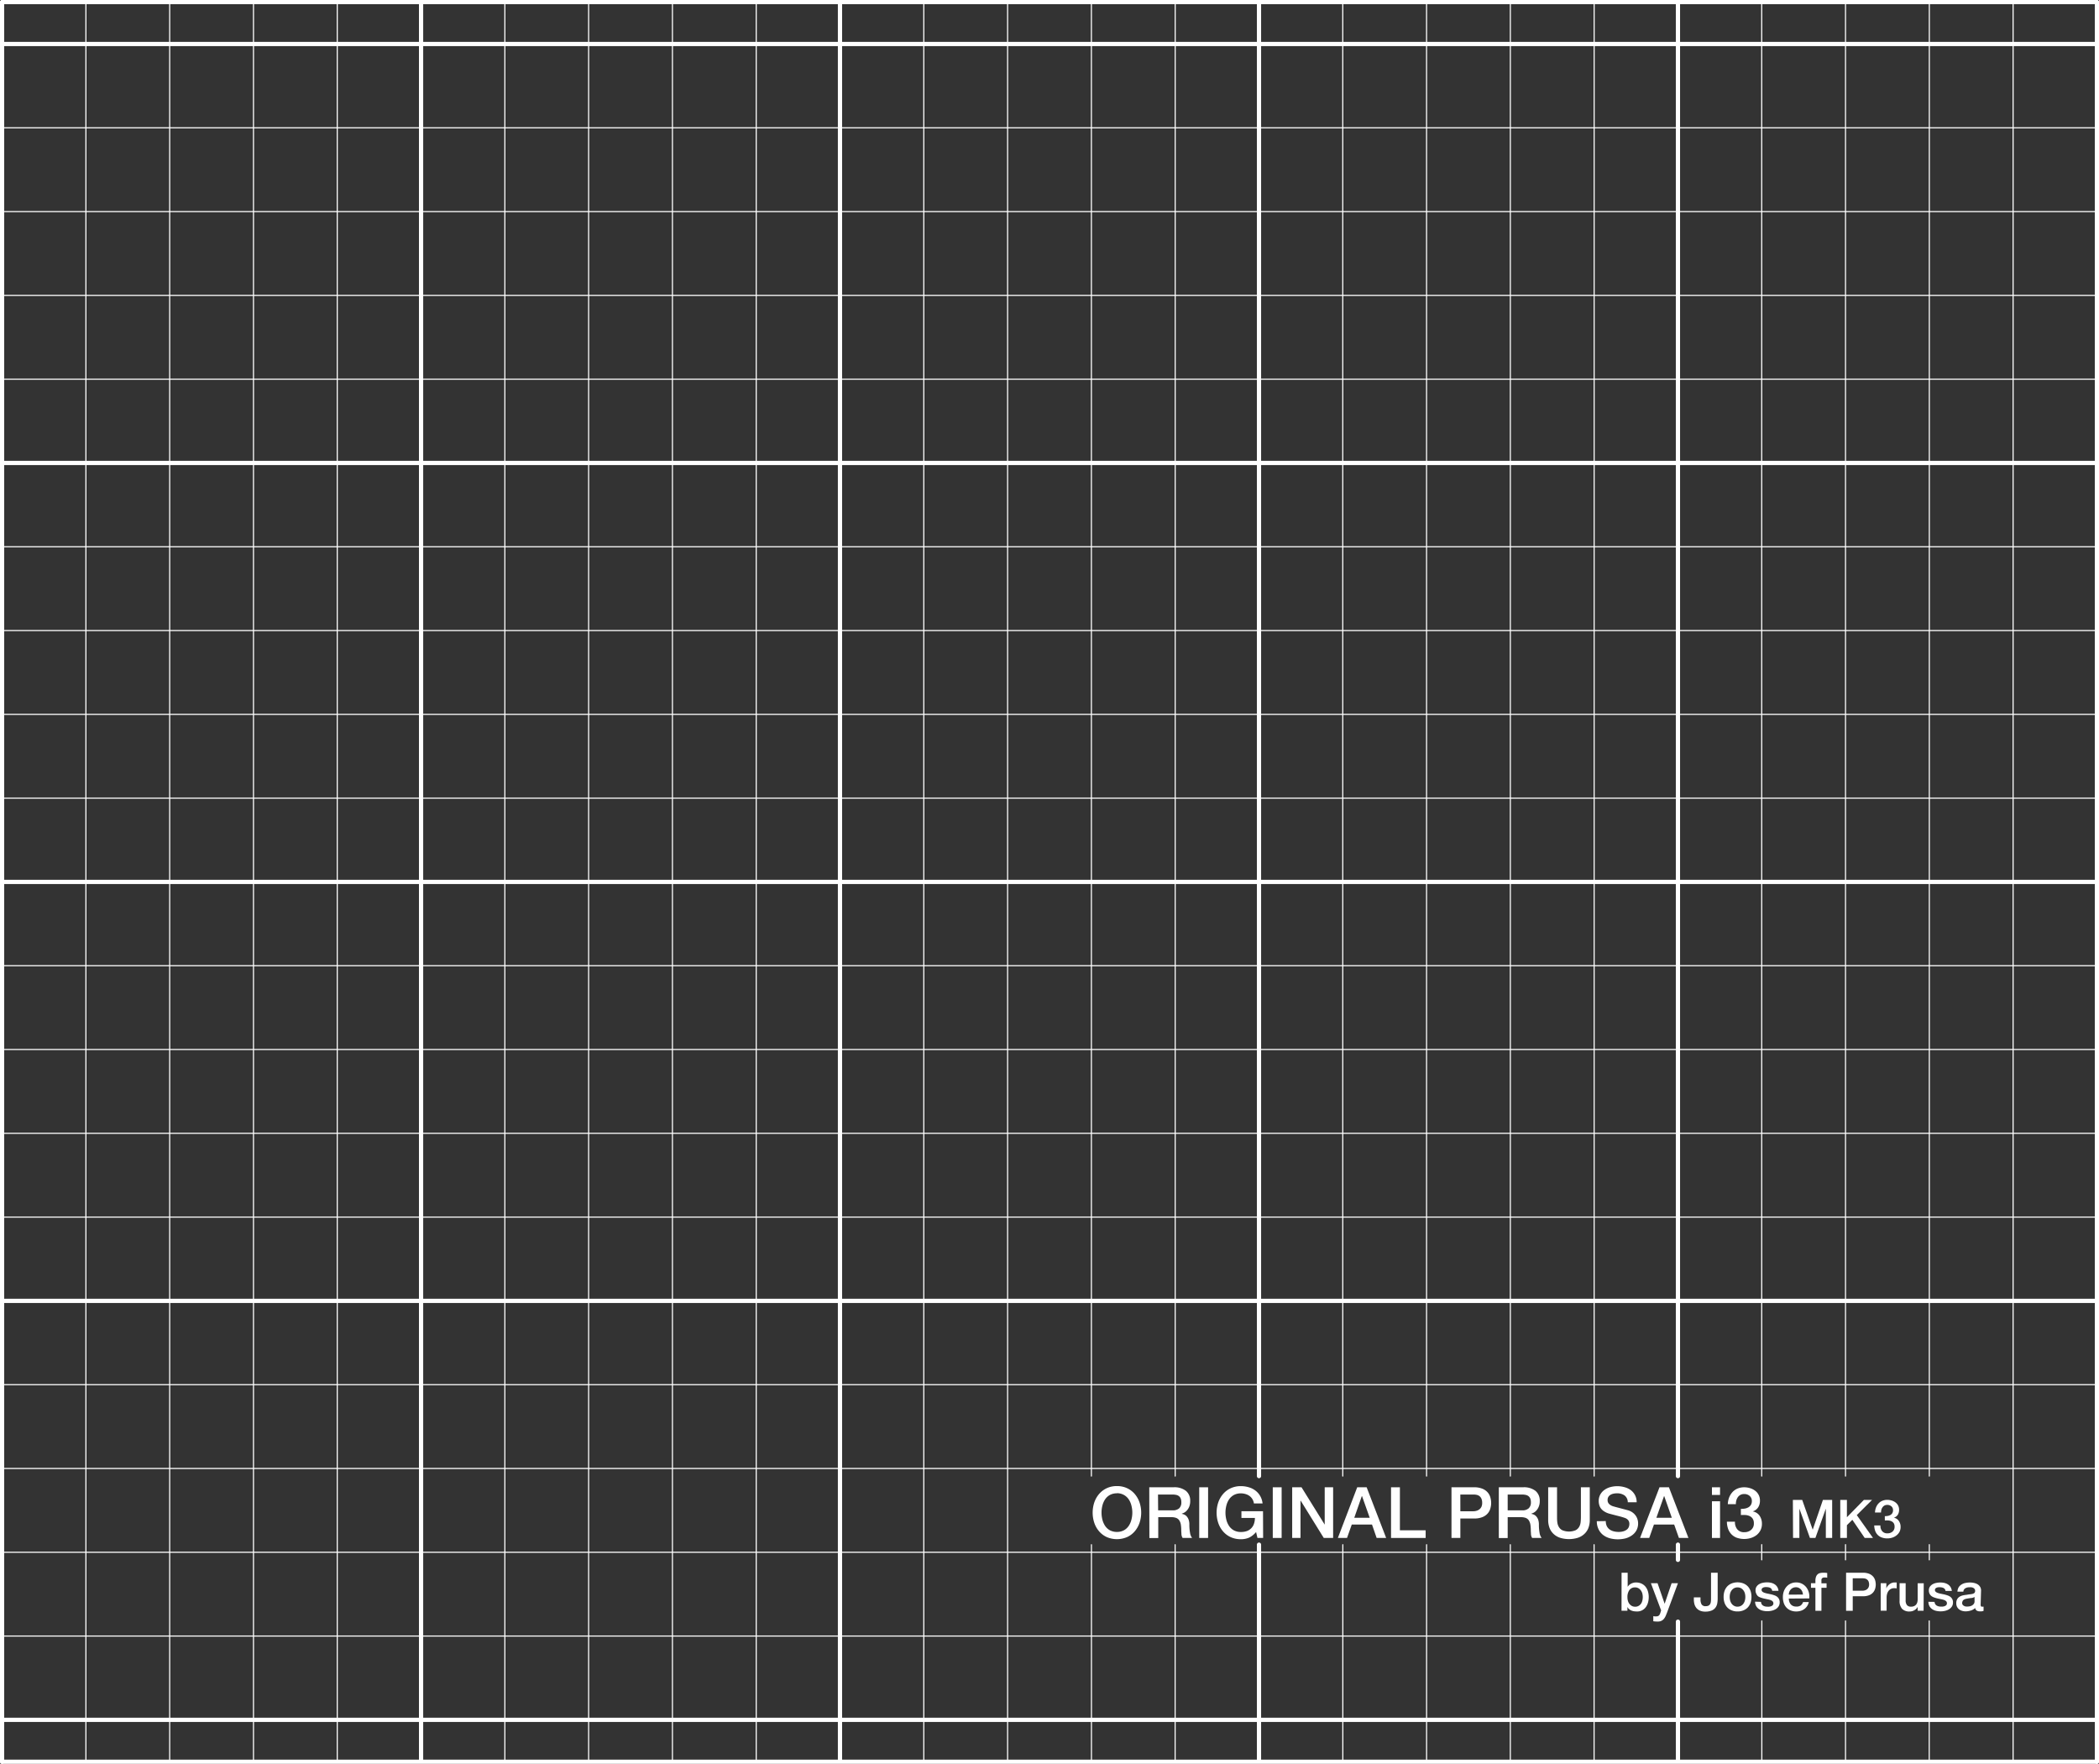 <?xml version="1.0" encoding="UTF-8" standalone="no"?>
<svg
   xmlns:dc="http://purl.org/dc/elements/1.1/"
   xmlns:cc="http://creativecommons.org/ns#"
   xmlns:rdf="http://www.w3.org/1999/02/22-rdf-syntax-ns#"
   xmlns:svg="http://www.w3.org/2000/svg"
   xmlns="http://www.w3.org/2000/svg"
   width="710.08"
   height="596.69"
   viewBox="0 0 710.08 596.69"
   version="1.1"
   id="svg3128">
  <rect x="0" y="0" width="710.08" height="596.69" fill="#333333" stroke="none"/>
  <defs
     id="defs3132" />
  <title
     id="title2792">MK3_bottom</title>
  <line
     x1="0.71"
     y1="0.71"
     x2="0.71"
     y2="595.98"
     fill="none"
     stroke="#fff"
     stroke-linecap="round"
     stroke-linejoin="round"
     stroke-width="1.42"
     id="line2794"
     style="stroke-width:1.42;stroke-miterlimit:4;stroke-dasharray:none" />
  <line
     x1="142.448"
     y1="0.718"
     x2="142.448"
     y2="595.613"
     fill="none"
     stroke="#ffffff"
     stroke-linecap="round"
     stroke-linejoin="round"
     stroke-width="1.437"
     id="line2796"
     style="stroke-width:1.433;stroke-miterlimit:4;stroke-dasharray:none" />
  <line
     x1="284.162"
     y1="0.718"
     x2="284.162"
     y2="595.613"
     fill="none"
     stroke="#ffffff"
     stroke-linecap="round"
     stroke-linejoin="round"
     stroke-width="1.437"
     id="line2798"
     style="stroke-width:1.433;stroke-miterlimit:4;stroke-dasharray:none" />
  <line
     x1="709.37"
     y1="595.98"
     x2="709.37"
     y2="0.71"
     fill="none"
     stroke="#ffffff"
     stroke-linecap="round"
     stroke-linejoin="round"
     stroke-width="1.437"
     id="line2800"
     style="stroke-width:1.42;stroke-miterlimit:4;stroke-dasharray:none" />
  <line
     x1="1.171"
     y1="581.81"
     x2="709.37"
     y2="581.81"
     fill="none"
     stroke="#ffffff"
     stroke-linecap="round"
     stroke-linejoin="round"
     stroke-width="1.433"
     id="line2802" />
  <line
     x1="0.71"
     y1="595.98"
     x2="709.37"
     y2="595.98"
     fill="none"
     stroke="#fff"
     stroke-linecap="round"
     stroke-linejoin="round"
     stroke-width="1.42"
     id="line2804" />
  <line
     x1="1.171"
     y1="440.08"
     x2="709.37"
     y2="440.08"
     fill="none"
     stroke="#ffffff"
     stroke-linecap="round"
     stroke-linejoin="round"
     stroke-width="1.433"
     id="line2806" />
  <line
     x1="1.171"
     y1="298.35"
     x2="709.37"
     y2="298.35"
     fill="none"
     stroke="#ffffff"
     stroke-linecap="round"
     stroke-linejoin="round"
     stroke-width="1.433"
     id="line2808" />
  <line
     x1="1.171"
     y1="156.61"
     x2="709.37"
     y2="156.61"
     fill="none"
     stroke="#ffffff"
     stroke-linecap="round"
     stroke-linejoin="round"
     stroke-width="1.433"
     id="line2810" />
  <line
     x1="1.171"
     y1="14.88"
     x2="709.37"
     y2="14.88"
     fill="none"
     stroke="#ffffff"
     stroke-linecap="round"
     stroke-linejoin="round"
     stroke-width="1.433"
     id="line2812" />
  <line
     x1="709.37"
     y1="0.71"
     x2="0.71"
     y2="0.71"
     fill="none"
     stroke="#fff"
     stroke-linecap="round"
     stroke-linejoin="round"
     stroke-width="1.42"
     id="line2814" />
  <line
     x1="425.91"
     y1="0.71"
     x2="425.91"
     y2="499.35"
     fill="none"
     stroke="#fff"
     stroke-linecap="round"
     stroke-linejoin="round"
     stroke-width="1.42"
     id="line2816"
     style="stroke-width:1.433;stroke-miterlimit:4;stroke-dasharray:none" />
  <line
     x1="425.91"
     y1="522.549"
     x2="425.91"
     y2="595.729"
     fill="none"
     stroke="#ffffff"
     stroke-linecap="round"
     stroke-linejoin="round"
     stroke-width="1.111"
     id="line2818"
     style="stroke-width:1.433;stroke-miterlimit:4;stroke-dasharray:none" />
  <line
     x1="567.64"
     y1="0.71"
     x2="567.64"
     y2="499.35"
     fill="none"
     stroke="#fff"
     stroke-linecap="round"
     stroke-linejoin="round"
     stroke-width="1.42"
     id="line2820"
     style="stroke-width:1.433;stroke-miterlimit:4;stroke-dasharray:none" />
  <line
     x1="567.64"
     y1="522.54"
     x2="567.64"
     y2="527.69"
     fill="none"
     stroke="#fff"
     stroke-linecap="round"
     stroke-linejoin="round"
     stroke-width="1.42"
     id="line2822"
     style="stroke-width:1.433;stroke-miterlimit:4;stroke-dasharray:none" />
  <line
     x1="567.64"
     y1="548.592"
     x2="567.64"
     y2="595.391"
     fill="none"
     stroke="#ffffff"
     stroke-linecap="round"
     stroke-linejoin="round"
     stroke-width="1.678"
     id="line2824"
     style="stroke-width:1.433;stroke-miterlimit:4;stroke-dasharray:none" />
  <line
     x1="85.751"
     y1="0.712"
     x2="85.751"
     y2="595.883"
     fill="none"
     stroke="#ffffff"
     stroke-linecap="round"
     stroke-linejoin="round"
     stroke-width="0.374"
     id="line2826" />
  <line
     x1="114.091"
     y1="0.712"
     x2="114.091"
     y2="595.883"
     fill="none"
     stroke="#ffffff"
     stroke-linecap="round"
     stroke-linejoin="round"
     stroke-width="0.374"
     id="line2828" />
  <line
     x1="170.79"
     y1="0.712"
     x2="170.79"
     y2="595.883"
     fill="none"
     stroke="#ffffff"
     stroke-linecap="round"
     stroke-linejoin="round"
     stroke-width="0.374"
     id="line2830" />
  <line
     x1="199.13"
     y1="0.712"
     x2="199.13"
     y2="595.883"
     fill="none"
     stroke="#ffffff"
     stroke-linecap="round"
     stroke-linejoin="round"
     stroke-width="0.374"
     id="line2832" />
  <line
     x1="227.479"
     y1="0.712"
     x2="227.479"
     y2="595.883"
     fill="none"
     stroke="#ffffff"
     stroke-linecap="round"
     stroke-linejoin="round"
     stroke-width="0.374"
     id="line2834" />
  <line
     x1="255.829"
     y1="0.712"
     x2="255.829"
     y2="595.883"
     fill="none"
     stroke="#ffffff"
     stroke-linecap="round"
     stroke-linejoin="round"
     stroke-width="0.374"
     id="line2836" />
  <line
     x1="312.518"
     y1="0.712"
     x2="312.518"
     y2="595.883"
     fill="none"
     stroke="#ffffff"
     stroke-linecap="round"
     stroke-linejoin="round"
     stroke-width="0.374"
     id="line2838" />
  <line
     x1="340.868"
     y1="0.712"
     x2="340.868"
     y2="595.883"
     fill="none"
     stroke="#ffffff"
     stroke-linecap="round"
     stroke-linejoin="round"
     stroke-width="0.374"
     id="line2840" />
  <line
     x1="681.02"
     y1="0.714"
     x2="681.02"
     y2="595.935"
     fill="none"
     stroke="#ffffff"
     stroke-linecap="round"
     stroke-linejoin="round"
     stroke-width="0.374"
     id="line2842" />
  <line
     x1="29.062"
     y1="0.712"
     x2="29.062"
     y2="595.883"
     fill="none"
     stroke="#ffffff"
     stroke-linecap="round"
     stroke-linejoin="round"
     stroke-width="0.374"
     id="line2844"
     style="stroke-width:0.374;stroke-miterlimit:4;stroke-dasharray:none" />
  <line
     x1="57.402"
     y1="0.712"
     x2="57.402"
     y2="595.883"
     fill="none"
     stroke="#ffffff"
     stroke-linecap="round"
     stroke-linejoin="round"
     stroke-width="0.374"
     id="line2846" />
  <line
     x1="1.457"
     y1="468.43"
     x2="709.37"
     y2="468.43"
     fill="none"
     stroke="#ffffff"
     stroke-linecap="round"
     stroke-linejoin="round"
     stroke-width="0.373"
     id="line2848"
     style="stroke-width:0.374;stroke-miterlimit:4;stroke-dasharray:none" />
  <line
     x1="1.457"
     y1="496.77"
     x2="709.37"
     y2="496.77"
     fill="none"
     stroke="#ffffff"
     stroke-linecap="round"
     stroke-linejoin="round"
     stroke-width="0.373"
     id="line2850"
     style="stroke-width:0.374;stroke-miterlimit:4;stroke-dasharray:none" />
  <line
     x1="1.457"
     y1="525.12"
     x2="709.37"
     y2="525.12"
     fill="none"
     stroke="#ffffff"
     stroke-linecap="round"
     stroke-linejoin="round"
     stroke-width="0.373"
     id="line2852"
     style="stroke-width:0.374;stroke-miterlimit:4;stroke-dasharray:none" />
  <line
     x1="1.457"
     y1="553.46"
     x2="709.37"
     y2="553.46"
     fill="none"
     stroke="#ffffff"
     stroke-linecap="round"
     stroke-linejoin="round"
     stroke-width="0.373"
     id="line2854"
     style="stroke-width:0.374;stroke-miterlimit:4;stroke-dasharray:none" />
  <line
     x1="1.457"
     y1="411.73"
     x2="709.37"
     y2="411.73"
     fill="none"
     stroke="#ffffff"
     stroke-linecap="round"
     stroke-linejoin="round"
     stroke-width="0.373"
     id="line2856"
     style="stroke-width:0.374;stroke-miterlimit:4;stroke-dasharray:none" />
  <line
     x1="1.457"
     y1="383.39"
     x2="709.37"
     y2="383.39"
     fill="none"
     stroke="#ffffff"
     stroke-linecap="round"
     stroke-linejoin="round"
     stroke-width="0.373"
     id="line2858"
     style="stroke-width:0.374;stroke-miterlimit:4;stroke-dasharray:none" />
  <line
     x1="1.457"
     y1="355.04"
     x2="709.37"
     y2="355.04"
     fill="none"
     stroke="#ffffff"
     stroke-linecap="round"
     stroke-linejoin="round"
     stroke-width="0.373"
     id="line2860"
     style="stroke-width:0.374;stroke-miterlimit:4;stroke-dasharray:none" />
  <line
     x1="1.457"
     y1="326.69"
     x2="709.37"
     y2="326.69"
     fill="none"
     stroke="#ffffff"
     stroke-linecap="round"
     stroke-linejoin="round"
     stroke-width="0.373"
     id="line2862"
     style="stroke-width:0.374;stroke-miterlimit:4;stroke-dasharray:none" />
  <line
     x1="1.457"
     y1="270"
     x2="709.37"
     y2="270"
     fill="none"
     stroke="#ffffff"
     stroke-linecap="round"
     stroke-linejoin="round"
     stroke-width="0.373"
     id="line2864"
     style="stroke-width:0.374;stroke-miterlimit:4;stroke-dasharray:none" />
  <line
     x1="1.457"
     y1="241.65"
     x2="709.37"
     y2="241.65"
     fill="none"
     stroke="#ffffff"
     stroke-linecap="round"
     stroke-linejoin="round"
     stroke-width="0.373"
     id="line2866"
     style="stroke-width:0.374;stroke-miterlimit:4;stroke-dasharray:none" />
  <line
     x1="1.457"
     y1="213.31"
     x2="709.37"
     y2="213.31"
     fill="none"
     stroke="#ffffff"
     stroke-linecap="round"
     stroke-linejoin="round"
     stroke-width="0.373"
     id="line2868"
     style="stroke-width:0.374;stroke-miterlimit:4;stroke-dasharray:none" />
  <line
     x1="1.457"
     y1="184.96"
     x2="709.37"
     y2="184.96"
     fill="none"
     stroke="#ffffff"
     stroke-linecap="round"
     stroke-linejoin="round"
     stroke-width="0.373"
     id="line2870"
     style="stroke-width:0.374;stroke-miterlimit:4;stroke-dasharray:none" />
  <line
     x1="1.457"
     y1="128.27"
     x2="709.37"
     y2="128.27"
     fill="none"
     stroke="#ffffff"
     stroke-linecap="round"
     stroke-linejoin="round"
     stroke-width="0.373"
     id="line2872"
     style="stroke-width:0.374;stroke-miterlimit:4;stroke-dasharray:none" />
  <line
     x1="1.457"
     y1="99.92"
     x2="709.37"
     y2="99.92"
     fill="none"
     stroke="#ffffff"
     stroke-linecap="round"
     stroke-linejoin="round"
     stroke-width="0.373"
     id="line2874"
     style="stroke-width:0.374;stroke-miterlimit:4;stroke-dasharray:none" />
  <line
     x1="1.457"
     y1="71.57"
     x2="709.37"
     y2="71.57"
     fill="none"
     stroke="#ffffff"
     stroke-linecap="round"
     stroke-linejoin="round"
     stroke-width="0.373"
     id="line2876"
     style="stroke-width:0.374;stroke-miterlimit:4;stroke-dasharray:none" />
  <line
     x1="1.457"
     y1="43.23"
     x2="709.37"
     y2="43.23"
     fill="none"
     stroke="#ffffff"
     stroke-linecap="round"
     stroke-linejoin="round"
     stroke-width="0.373"
     id="line2878"
     style="stroke-width:0.374;stroke-miterlimit:4;stroke-dasharray:none" />
  <line
     x1="369.21"
     y1="0.71"
     x2="369.21"
     y2="499.35"
     fill="none"
     stroke="#fff"
     stroke-linecap="round"
     stroke-linejoin="round"
     stroke-width="0.37"
     id="line2880"
     style="stroke-width:0.374;stroke-miterlimit:4;stroke-dasharray:none" />
  <line
     x1="369.23"
     y1="522.56"
     x2="369.23"
     y2="595.652"
     fill="none"
     stroke="#ffffff"
     stroke-linecap="round"
     stroke-linejoin="round"
     stroke-width="0.411"
     id="line2882"
     style="stroke-width:0.374;stroke-miterlimit:4;stroke-dasharray:none" />
  <line
     x1="397.56"
     y1="0.71"
     x2="397.56"
     y2="499.35"
     fill="none"
     stroke="#fff"
     stroke-linecap="round"
     stroke-linejoin="round"
     stroke-width="0.37"
     id="line2884"
     style="stroke-width:0.374;stroke-miterlimit:4;stroke-dasharray:none" />
  <line
     x1="397.54"
     y1="522.56"
     x2="397.54"
     y2="595.652"
     fill="none"
     stroke="#ffffff"
     stroke-linecap="round"
     stroke-linejoin="round"
     stroke-width="0.411"
     id="line2886"
     style="stroke-width:0.374;stroke-miterlimit:4;stroke-dasharray:none" />
  <line
     x1="454.25"
     y1="0.71"
     x2="454.25"
     y2="499.35"
     fill="none"
     stroke="#fff"
     stroke-linecap="round"
     stroke-linejoin="round"
     stroke-width="0.37"
     id="line2888"
     style="stroke-width:0.374;stroke-miterlimit:4;stroke-dasharray:none" />
  <line
     x1="454.27"
     y1="522.56"
     x2="454.27"
     y2="595.614"
     fill="none"
     stroke="#ffffff"
     stroke-linecap="round"
     stroke-linejoin="round"
     stroke-width="0.411"
     id="line2890"
     style="stroke-width:0.374;stroke-miterlimit:4;stroke-dasharray:none" />
  <line
     x1="482.6"
     y1="0.71"
     x2="482.6"
     y2="499.35"
     fill="none"
     stroke="#fff"
     stroke-linecap="round"
     stroke-linejoin="round"
     stroke-width="0.37"
     id="line2892"
     style="stroke-width:0.374;stroke-miterlimit:4;stroke-dasharray:none" />
  <line
     x1="482.607"
     y1="522.56"
     x2="482.607"
     y2="595.614"
     fill="none"
     stroke="#ffffff"
     stroke-linecap="round"
     stroke-linejoin="round"
     stroke-width="0.411"
     id="line2894"
     style="stroke-width:0.374;stroke-miterlimit:4;stroke-dasharray:none" />
  <line
     x1="510.94"
     y1="0.71"
     x2="510.94"
     y2="499.35"
     fill="none"
     stroke="#fff"
     stroke-linecap="round"
     stroke-linejoin="round"
     stroke-width="0.37"
     id="line2896"
     style="stroke-width:0.374;stroke-miterlimit:4;stroke-dasharray:none" />
  <line
     x1="510.933"
     y1="522.56"
     x2="510.933"
     y2="595.614"
     fill="none"
     stroke="#ffffff"
     stroke-linecap="round"
     stroke-linejoin="round"
     stroke-width="0.411"
     id="line2898"
     style="stroke-width:0.374;stroke-miterlimit:4;stroke-dasharray:none" />
  <line
     x1="539.29"
     y1="0.71"
     x2="539.29"
     y2="499.35"
     fill="none"
     stroke="#fff"
     stroke-linecap="round"
     stroke-linejoin="round"
     stroke-width="0.37"
     id="line2900"
     style="stroke-width:0.374;stroke-miterlimit:4;stroke-dasharray:none" />
  <line
     x1="539.27"
     y1="522.56"
     x2="539.27"
     y2="595.614"
     fill="none"
     stroke="#ffffff"
     stroke-linecap="round"
     stroke-linejoin="round"
     stroke-width="0.411"
     id="line2902"
     style="stroke-width:0.374;stroke-miterlimit:4;stroke-dasharray:none" />
  <line
     x1="595.98"
     y1="0.71"
     x2="595.98"
     y2="499.35"
     fill="none"
     stroke="#fff"
     stroke-linecap="round"
     stroke-linejoin="round"
     stroke-width="0.37"
     id="line2904"
     style="stroke-width:0.374;stroke-miterlimit:4;stroke-dasharray:none" />
  <line
     x1="624.33"
     y1="0.71"
     x2="624.33"
     y2="499.35"
     fill="none"
     stroke="#fff"
     stroke-linecap="round"
     stroke-linejoin="round"
     stroke-width="0.37"
     id="line2906"
     style="stroke-width:0.374;stroke-miterlimit:4;stroke-dasharray:none" />
  <line
     x1="652.68"
     y1="0.71"
     x2="652.68"
     y2="499.35"
     fill="none"
     stroke="#fff"
     stroke-linecap="round"
     stroke-linejoin="round"
     stroke-width="0.37"
     id="line2908"
     style="stroke-width:0.374;stroke-miterlimit:4;stroke-dasharray:none" />
  <line
     x1="652.68"
     y1="522.54"
     x2="652.68"
     y2="527.69"
     fill="none"
     stroke="#fff"
     stroke-linecap="round"
     stroke-linejoin="round"
     stroke-width="0.37"
     id="line2910"
     style="stroke-width:0.374;stroke-miterlimit:4;stroke-dasharray:none" />
  <line
     x1="652.644"
     y1="548.346"
     x2="652.644"
     y2="595.993"
     fill="none"
     stroke="#ffffff"
     stroke-linecap="round"
     stroke-linejoin="round"
     stroke-width="0.441"
     id="line2912"
     style="stroke-width:0.374;stroke-miterlimit:4;stroke-dasharray:none" />
  <line
     x1="624.33"
     y1="522.54"
     x2="624.33"
     y2="527.69"
     fill="none"
     stroke="#fff"
     stroke-linecap="round"
     stroke-linejoin="round"
     stroke-width="0.37"
     id="line2914"
     style="stroke-width:0.374;stroke-miterlimit:4;stroke-dasharray:none" />
  <line
     x1="624.33"
     y1="548.346"
     x2="624.33"
     y2="595.993"
     fill="none"
     stroke="#ffffff"
     stroke-linecap="round"
     stroke-linejoin="round"
     stroke-width="0.441"
     id="line2916"
     style="stroke-width:0.374;stroke-miterlimit:4;stroke-dasharray:none" />
  <line
     x1="595.98"
     y1="522.54"
     x2="595.98"
     y2="527.69"
     fill="none"
     stroke="#fff"
     stroke-linecap="round"
     stroke-linejoin="round"
     stroke-width="0.37"
     id="line2918"
     style="stroke-width:0.374;stroke-miterlimit:4;stroke-dasharray:none" />
  <line
     x1="596.015"
     y1="548.346"
     x2="596.015"
     y2="595.993"
     fill="none"
     stroke="#ffffff"
     stroke-linecap="round"
     stroke-linejoin="round"
     stroke-width="0.441"
     id="line2920"
     style="stroke-width:0.374;stroke-miterlimit:4;stroke-dasharray:none" />
  <path
     d="M377.71,502.59a8,8,0,0,1,3.44.72,7.6,7.6,0,0,1,2.58,1.95,8.78,8.78,0,0,1,1.62,2.85,10.85,10.85,0,0,1,0,6.94,8.67,8.67,0,0,1-1.62,2.85,7.45,7.45,0,0,1-2.58,1.94,8.71,8.71,0,0,1-6.89,0,7.64,7.64,0,0,1-2.58-1.94,8.67,8.67,0,0,1-1.62-2.85,11,11,0,0,1,0-6.94,8.78,8.78,0,0,1,1.62-2.85,7.8,7.8,0,0,1,2.58-1.95A8,8,0,0,1,377.71,502.59Zm0,2.45a4.94,4.94,0,0,0-2.37.55,4.7,4.7,0,0,0-1.62,1.48,6.87,6.87,0,0,0-.92,2.1,9.75,9.75,0,0,0,0,4.8,6.87,6.87,0,0,0,.92,2.1,4.7,4.7,0,0,0,1.62,1.48,4.94,4.94,0,0,0,2.37.55,4.87,4.87,0,0,0,2.36-.55,4.7,4.7,0,0,0,1.62-1.48,6.64,6.64,0,0,0,.92-2.1,9.45,9.45,0,0,0,0-4.8,6.64,6.64,0,0,0-.92-2.1,4.7,4.7,0,0,0-1.62-1.48A4.87,4.87,0,0,0,377.71,505Z"
     transform="translate(0.14 0.14)"
     fill="#fff"
     id="path3068" />
  <path
     d="M388.65,503h8.18a6.32,6.32,0,0,1,4.25,1.23,4.23,4.23,0,0,1,1.42,3.4,5,5,0,0,1-.36,2,4.42,4.42,0,0,1-.84,1.3,3.4,3.4,0,0,1-.95.71c-.31.14-.54.23-.68.28V512a2.88,2.88,0,0,1,.82.24,2.38,2.38,0,0,1,.83.61,3.38,3.38,0,0,1,.64,1.09,4.82,4.82,0,0,1,.25,1.69,15.32,15.32,0,0,0,.23,2.74,3.59,3.59,0,0,0,.71,1.77h-3.22a2.88,2.88,0,0,1-.4-1.23c0-.44-.06-.88-.06-1.29a12,12,0,0,0-.14-2,3.57,3.57,0,0,0-.53-1.42,2.18,2.18,0,0,0-1-.82,4.53,4.53,0,0,0-1.69-.27h-4.42v7.06h-3Zm3,7.8h4.92a3.17,3.17,0,0,0,2.19-.68,2.68,2.68,0,0,0,.74-2.05,3.21,3.21,0,0,0-.24-1.34,1.94,1.94,0,0,0-.66-.8,2.39,2.39,0,0,0-1-.38,5.83,5.83,0,0,0-1.12-.1h-4.87Z"
     transform="translate(0.14 0.14)"
     fill="#fff"
     id="path3070" />
  <path
     d="M405.55,503h3v17.14h-3Z"
     transform="translate(0.14 0.14)"
     fill="#fff"
     id="path3072" />
  <path
     d="M427.17,520.14h-1.92l-.46-2a7.15,7.15,0,0,1-2.4,1.9,6.83,6.83,0,0,1-2.76.53,8.11,8.11,0,0,1-3.44-.71,7.45,7.45,0,0,1-2.58-1.94,8.67,8.67,0,0,1-1.62-2.85,11,11,0,0,1,0-6.94,8.78,8.78,0,0,1,1.62-2.85,7.6,7.6,0,0,1,2.58-1.95,8,8,0,0,1,3.44-.72,9.3,9.3,0,0,1,2.66.38,6.89,6.89,0,0,1,2.24,1.1,6.1,6.1,0,0,1,1.63,1.83,6.49,6.49,0,0,1,.82,2.55h-2.93a3.73,3.73,0,0,0-1.51-2.55,4.42,4.42,0,0,0-1.35-.64,5.3,5.3,0,0,0-1.56-.22,4.87,4.87,0,0,0-2.36.55,4.7,4.7,0,0,0-1.62,1.48,6.64,6.64,0,0,0-.92,2.1,9.75,9.75,0,0,0,0,4.8,6.64,6.64,0,0,0,.92,2.1,4.7,4.7,0,0,0,1.62,1.48,4.87,4.87,0,0,0,2.36.55,5.84,5.84,0,0,0,2-.3,3.91,3.91,0,0,0,2.43-2.44,6.11,6.11,0,0,0,.33-2h-4.56v-2.28h7.3Z"
     transform="translate(0.14 0.14)"
     fill="#fff"
     id="path3074" />
  <path
     d="M430.43,503h3v17.14h-3Z"
     transform="translate(0.14 0.14)"
     fill="#fff"
     id="path3076" />
  <path
     d="M437,503h3.16L448,515.63h0V503h2.85v17.14h-3.17l-7.8-12.6h-.07v12.6H437Z"
     transform="translate(0.14 0.14)"
     fill="#fff"
     id="path3078" />
  <path
     d="M459,503h3.19l6.6,17.14h-3.22L464,515.6h-6.84l-1.61,4.54h-3.1ZM458,513.32h5.23L460.63,506h-.08Z"
     transform="translate(0.14 0.14)"
     fill="#fff"
     id="path3080" />
  <path
     d="M470.44,503h3v14.55h8.71v2.59H470.44Z"
     transform="translate(0.14 0.14)"
     fill="#fff"
     id="path3082" />
  <path
     d="M490.89,503h7.56a7.15,7.15,0,0,1,3,.53,4.61,4.61,0,0,1,1.78,1.32,4.38,4.38,0,0,1,.85,1.73,6.93,6.93,0,0,1,.23,1.73,6.78,6.78,0,0,1-.23,1.71,4.4,4.4,0,0,1-.85,1.72,4.59,4.59,0,0,1-1.78,1.31,7.34,7.34,0,0,1-3,.51h-4.56v6.58h-3Zm3,8.11h4.39a3.7,3.7,0,0,0,1-.14,3,3,0,0,0,1-.47,2.45,2.45,0,0,0,.72-.86,3,3,0,0,0,.27-1.36,3.5,3.5,0,0,0-.24-1.39,2.18,2.18,0,0,0-.65-.88,2.35,2.35,0,0,0-.93-.44,5.09,5.09,0,0,0-1.13-.12h-4.44Z"
     transform="translate(0.14 0.14)"
     fill="#fff"
     id="path3084" />
  <path
     d="M506.9,503h8.18a6.34,6.34,0,0,1,4.25,1.23,4.26,4.26,0,0,1,1.42,3.4,4.78,4.78,0,0,1-.37,2,4.41,4.41,0,0,1-.83,1.3,3.55,3.55,0,0,1-.95.71c-.31.14-.54.23-.69.28V512a2.94,2.94,0,0,1,.83.24,2.47,2.47,0,0,1,.83.61,3.38,3.38,0,0,1,.64,1.09,5.06,5.06,0,0,1,.25,1.69,15.36,15.36,0,0,0,.22,2.74,3.68,3.68,0,0,0,.71,1.77h-3.21a2.75,2.75,0,0,1-.4-1.23c0-.44-.06-.88-.06-1.29a13.09,13.09,0,0,0-.14-2,3.72,3.72,0,0,0-.53-1.42,2.23,2.23,0,0,0-1-.82,4.59,4.59,0,0,0-1.7-.27H509.9v7.06h-3Zm3,7.8h4.92a3.13,3.13,0,0,0,2.18-.68,2.64,2.64,0,0,0,.75-2.05,3.21,3.21,0,0,0-.24-1.34,2,2,0,0,0-.67-.8,2.33,2.33,0,0,0-1-.38,5.73,5.73,0,0,0-1.11-.1H509.9Z"
     transform="translate(0.14 0.14)"
     fill="#fff"
     id="path3086" />
  <path
     d="M523.6,503h3v10c0,.58,0,1.17.08,1.76a4,4,0,0,0,.49,1.59,3,3,0,0,0,1.2,1.17,5.93,5.93,0,0,0,4.53,0,3,3,0,0,0,1.2-1.17,3.94,3.94,0,0,0,.48-1.59,17.44,17.44,0,0,0,.09-1.76V503h3v11a7.48,7.48,0,0,1-.51,2.88,5.38,5.38,0,0,1-1.43,2,5.87,5.87,0,0,1-2.22,1.24,10.32,10.32,0,0,1-5.76,0,6,6,0,0,1-2.22-1.24,5.47,5.47,0,0,1-1.42-2,7.48,7.48,0,0,1-.51-2.88Z"
     transform="translate(0.14 0.14)"
     fill="#fff"
     id="path3088" />
  <path
     d="M543.09,514.43a3.93,3.93,0,0,0,.33,1.68,3.17,3.17,0,0,0,.94,1.14,4,4,0,0,0,1.38.64,6.47,6.47,0,0,0,1.69.21,5.45,5.45,0,0,0,1.68-.23,3.34,3.34,0,0,0,1.13-.59,2,2,0,0,0,.62-.83,2.41,2.41,0,0,0,.2-.94,2,2,0,0,0-.45-1.46,2.54,2.54,0,0,0-1-.66c-.61-.22-1.32-.43-2.12-.63s-1.81-.46-3-.78a6.41,6.41,0,0,1-1.84-.76,4.38,4.38,0,0,1-1.16-1,3.63,3.63,0,0,1-.61-1.23,4.89,4.89,0,0,1-.18-1.32,4.45,4.45,0,0,1,.54-2.24,4.68,4.68,0,0,1,1.43-1.57,6.18,6.18,0,0,1,2-.93,8.81,8.81,0,0,1,2.28-.3,9,9,0,0,1,2.53.35,6.3,6.3,0,0,1,2.09,1,5.17,5.17,0,0,1,1.43,1.72,5.11,5.11,0,0,1,.53,2.37h-3a2.88,2.88,0,0,0-1.13-2.34,4.45,4.45,0,0,0-2.57-.69,5.82,5.82,0,0,0-1.08.11,3.37,3.37,0,0,0-1,.36,2.22,2.22,0,0,0-.75.68,1.86,1.86,0,0,0-.3,1.08,1.82,1.82,0,0,0,.56,1.43,3.54,3.54,0,0,0,1.48.78l.75.21,1.48.39,1.59.42,1.12.3a5.1,5.1,0,0,1,1.46.72,4.55,4.55,0,0,1,1.05,1.05,4.11,4.11,0,0,1,.62,1.26,4.41,4.41,0,0,1,.21,1.34,4.87,4.87,0,0,1-.59,2.46,5.06,5.06,0,0,1-1.55,1.67,6.81,6.81,0,0,1-2.18,1,11,11,0,0,1-2.5.3,10.23,10.23,0,0,1-2.76-.36,6.63,6.63,0,0,1-2.26-1.11,5.37,5.37,0,0,1-1.53-1.91,6.15,6.15,0,0,1-.6-2.74Z"
     transform="translate(0.14 0.14)"
     fill="#fff"
     id="path3090" />
  <path
     d="M561.26,503h3.19l6.6,17.14h-3.22l-1.61-4.54h-6.84l-1.6,4.54h-3.1Zm-1.06,10.32h5.23L562.86,506h-.07Z"
     transform="translate(0.14 0.14)"
     fill="#fff"
     id="path3092" />
  <path
     d="M579,503h2.74v2.59H579Zm0,4.73h2.74v12.41H579Z"
     transform="translate(0.14 0.14)"
     fill="#fff"
     id="path3094" />
  <path
     d="M588.78,510.3a6.82,6.82,0,0,0,1.35-.1,3.71,3.71,0,0,0,1.2-.42,2.33,2.33,0,0,0,.85-.83,2.38,2.38,0,0,0,.32-1.29,2.19,2.19,0,0,0-.73-1.73,2.74,2.74,0,0,0-1.88-.65,2.59,2.59,0,0,0-1.25.29,2.63,2.63,0,0,0-.88.78,3.57,3.57,0,0,0-.51,1.1,4.44,4.44,0,0,0-.15,1.26h-2.73a7,7,0,0,1,.45-2.27,6.06,6.06,0,0,1,1.12-1.81,4.93,4.93,0,0,1,1.72-1.2,5.87,5.87,0,0,1,2.28-.43,6.69,6.69,0,0,1,1.93.29,5.51,5.51,0,0,1,1.7.84,4.08,4.08,0,0,1,1.21,1.4,4,4,0,0,1,.46,2,4.13,4.13,0,0,1-.58,2.22,3.28,3.28,0,0,1-1.8,1.38v.05a3.49,3.49,0,0,1,2.25,1.43,4.72,4.72,0,0,1,.8,2.77,4.65,4.65,0,0,1-.48,2.14,4.84,4.84,0,0,1-1.29,1.61,6.09,6.09,0,0,1-1.9,1,7.71,7.71,0,0,1-4.84-.06,4.88,4.88,0,0,1-1.82-1.19,5.12,5.12,0,0,1-1.12-1.84,7.54,7.54,0,0,1-.4-2.4h2.73a3.78,3.78,0,0,0,.76,2.55,2.87,2.87,0,0,0,2.41,1,3.42,3.42,0,0,0,2.29-.78,2.74,2.74,0,0,0,.93-2.22,2.77,2.77,0,0,0-.39-1.56,2.44,2.44,0,0,0-1-.87,3.85,3.85,0,0,0-1.4-.37,12.06,12.06,0,0,0-1.6,0Z"
     transform="translate(0.14 0.14)"
     fill="#fff"
     id="path3096" />
  <path
     d="M548.43,531.91h2.06v4.75h0a3.05,3.05,0,0,1,.52-.61,3.13,3.13,0,0,1,.68-.46,3.58,3.58,0,0,1,.77-.29,3.19,3.19,0,0,1,.8-.1,4.42,4.42,0,0,1,1.92.39,3.77,3.77,0,0,1,1.36,1.06,4.64,4.64,0,0,1,.81,1.58,6.65,6.65,0,0,1,.27,1.92,6.89,6.89,0,0,1-.24,1.82,4.89,4.89,0,0,1-.74,1.56,3.57,3.57,0,0,1-3,1.48,7.57,7.57,0,0,1-.95-.06,3.93,3.93,0,0,1-.91-.24,3.06,3.06,0,0,1-.78-.47,2.28,2.28,0,0,1-.59-.76h0v1.28h-2Zm7.17,8.21a5.06,5.06,0,0,0-.16-1.23,3.27,3.27,0,0,0-.49-1,2.6,2.6,0,0,0-.81-.74,2.17,2.17,0,0,0-1.12-.28,2.26,2.26,0,0,0-1.95.9,4,4,0,0,0-.66,2.4,4.54,4.54,0,0,0,.18,1.3,2.89,2.89,0,0,0,.51,1,2.69,2.69,0,0,0,.82.68,2.26,2.26,0,0,0,1.1.25,2.21,2.21,0,0,0,1.19-.29,2.47,2.47,0,0,0,.8-.74,3.09,3.09,0,0,0,.45-1.05A5.3,5.3,0,0,0,555.6,540.12Z"
     transform="translate(0.14 0.14)"
     fill="#fff"
     id="path3098" />
  <path
     d="M558.35,535.45h2.25L563,542.4h0l2.36-6.95h2.14l-3.64,9.81c-.17.42-.33.83-.49,1.21a4.62,4.62,0,0,1-.59,1,2.61,2.61,0,0,1-.87.7,3,3,0,0,1-1.32.26,9.73,9.73,0,0,1-1.43-.11v-1.73l.49.08a2.63,2.63,0,0,0,.49,0,1.66,1.66,0,0,0,.59-.09,1,1,0,0,0,.39-.26,1.69,1.69,0,0,0,.26-.41,3.65,3.65,0,0,0,.2-.54l.23-.72Z"
     transform="translate(0.14 0.14)"
     fill="#fff"
     id="path3100" />
  <path
     d="M580.94,540.62a9.81,9.81,0,0,1-.14,1.64,3.52,3.52,0,0,1-.59,1.42,3,3,0,0,1-1.28,1,5.47,5.47,0,0,1-2.22.38,4.33,4.33,0,0,1-1.74-.32,3.29,3.29,0,0,1-1.19-.86,3.57,3.57,0,0,1-.69-1.31,6.08,6.08,0,0,1-.21-1.64v-.68h2.25v.67a3.25,3.25,0,0,0,.37,1.7,1.49,1.49,0,0,0,1.39.6,2.08,2.08,0,0,0,.89-.16,1.31,1.31,0,0,0,.56-.48,2,2,0,0,0,.28-.78,6.81,6.81,0,0,0,.07-1.06v-8.84h2.25Z"
     transform="translate(0.14 0.14)"
     fill="#fff"
     id="path3102" />
  <path
     d="M587.66,545a5,5,0,0,1-2-.37,4.1,4.1,0,0,1-1.48-1,4.46,4.46,0,0,1-.92-1.55,6,6,0,0,1-.31-2,5.88,5.88,0,0,1,.31-2,4.37,4.37,0,0,1,.92-1.55,4.25,4.25,0,0,1,1.48-1,5.51,5.51,0,0,1,4,0,4.25,4.25,0,0,1,1.48,1,4.37,4.37,0,0,1,.92,1.55,5.88,5.88,0,0,1,.31,2,6,6,0,0,1-.31,2,4.46,4.46,0,0,1-.92,1.55,4.1,4.1,0,0,1-1.48,1A5,5,0,0,1,587.66,545Zm0-1.62a2.25,2.25,0,0,0,1.18-.29,2.4,2.4,0,0,0,.83-.75,3.2,3.2,0,0,0,.48-1.06,4.73,4.73,0,0,0,.15-1.19,4.85,4.85,0,0,0-.15-1.19,3,3,0,0,0-.48-1,2.4,2.4,0,0,0-.83-.75,2.57,2.57,0,0,0-2.37,0,2.49,2.49,0,0,0-.83.75,3,3,0,0,0-.48,1,4.85,4.85,0,0,0-.15,1.19,4.73,4.73,0,0,0,.15,1.19,3.2,3.2,0,0,0,.48,1.06,2.49,2.49,0,0,0,.83.75A2.26,2.26,0,0,0,587.66,543.39Z"
     transform="translate(0.14 0.14)"
     fill="#fff"
     id="path3104" />
  <path
     d="M595.61,541.77a1.54,1.54,0,0,0,.69,1.26,2.68,2.68,0,0,0,1.42.36,5.25,5.25,0,0,0,.65,0,3.12,3.12,0,0,0,.7-.17,1.45,1.45,0,0,0,.53-.37,1,1,0,0,0-.1-1.29,2.11,2.11,0,0,0-.69-.41,9,9,0,0,0-1-.26l-1.09-.23a9,9,0,0,1-1.11-.31,3.75,3.75,0,0,1-1-.48A2.34,2.34,0,0,1,594,539a2.44,2.44,0,0,1-.25-1.17,2.08,2.08,0,0,1,.37-1.27,2.66,2.66,0,0,1,.93-.83,4,4,0,0,1,1.26-.44,6.88,6.88,0,0,1,1.33-.13,6.12,6.12,0,0,1,1.37.15,3.84,3.84,0,0,1,1.19.5,2.88,2.88,0,0,1,.88.89,3,3,0,0,1,.44,1.32h-2.14a1.27,1.27,0,0,0-.67-1,3,3,0,0,0-1.22-.25,3.44,3.44,0,0,0-.51,0,2.42,2.42,0,0,0-.56.13,1.21,1.21,0,0,0-.44.29.7.7,0,0,0-.18.5.8.8,0,0,0,.26.61,2.14,2.14,0,0,0,.69.38,6.55,6.55,0,0,0,1,.27l1.12.23a9.92,9.92,0,0,1,1.1.31,3.66,3.66,0,0,1,1,.48,2.47,2.47,0,0,1,.69.78,2.36,2.36,0,0,1,.26,1.15,2.5,2.5,0,0,1-.38,1.4,2.94,2.94,0,0,1-1,.94,4.68,4.68,0,0,1-1.35.52,6.66,6.66,0,0,1-1.46.16,6.44,6.44,0,0,1-1.63-.2,3.79,3.79,0,0,1-1.3-.6,2.91,2.91,0,0,1-.87-1,3.18,3.18,0,0,1-.33-1.43Z"
     transform="translate(0.14 0.14)"
     fill="#fff"
     id="path3106" />
  <path
     d="M605,540.64a3.58,3.58,0,0,0,.15,1,2.54,2.54,0,0,0,.46.88,2.11,2.11,0,0,0,.77.61,2.6,2.6,0,0,0,1.12.22A2.46,2.46,0,0,0,609,543a2.27,2.27,0,0,0,.82-1.16h1.94a3.71,3.71,0,0,1-.56,1.35,3.78,3.78,0,0,1-.95,1,3.93,3.93,0,0,1-1.25.61,5,5,0,0,1-1.45.21,4.9,4.9,0,0,1-1.94-.36,3.91,3.91,0,0,1-1.44-1,4.25,4.25,0,0,1-.88-1.54,6.23,6.23,0,0,1-.29-2,5.68,5.68,0,0,1,.31-1.89,4.83,4.83,0,0,1,.9-1.56,4.23,4.23,0,0,1,3.29-1.47,4.15,4.15,0,0,1,2,.46,4.4,4.4,0,0,1,1.45,1.22,4.87,4.87,0,0,1,.83,1.73,5.31,5.31,0,0,1,.14,2Zm4.79-1.35a3.67,3.67,0,0,0-.21-.94,2.54,2.54,0,0,0-.47-.78,2.43,2.43,0,0,0-.72-.54,2.09,2.09,0,0,0-.94-.21,2.43,2.43,0,0,0-1,.19,2.34,2.34,0,0,0-.75.52,2.68,2.68,0,0,0-.51.79,2.8,2.8,0,0,0-.2,1Z"
     transform="translate(0.14 0.14)"
     fill="#fff"
     id="path3108" />
  <path
     d="M612.5,535.45H614v-.77a4,4,0,0,1,.22-1.43,2,2,0,0,1,.58-.85,1.79,1.79,0,0,1,.82-.39,4.22,4.22,0,0,1,1-.1A6.16,6.16,0,0,1,618,532v1.61a2.59,2.59,0,0,0-.42-.09l-.53,0a1.22,1.22,0,0,0-.72.2.88.88,0,0,0-.29.77v1h1.74V537h-1.74v7.78H614V537H612.5Z"
     transform="translate(0.14 0.14)"
     fill="#fff"
     id="path3110" />
  <path
     d="M624.38,531.91h5.67a5.47,5.47,0,0,1,2.23.39,3.68,3.68,0,0,1,1.33,1,3.51,3.51,0,0,1,.64,1.3,5.74,5.74,0,0,1,.17,1.3,5.57,5.57,0,0,1-.17,1.28,3.55,3.55,0,0,1-.64,1.29,3.45,3.45,0,0,1-1.33,1,5.47,5.47,0,0,1-2.23.39h-3.42v4.93h-2.25Zm2.25,6.08h3.29a2.61,2.61,0,0,0,.77-.11,2.14,2.14,0,0,0,.73-.35,1.83,1.83,0,0,0,.54-.65,2.16,2.16,0,0,0,.21-1,2.67,2.67,0,0,0-.18-1,1.7,1.7,0,0,0-1.19-1,3.73,3.73,0,0,0-.84-.09h-3.33Z"
     transform="translate(0.14 0.14)"
     fill="#fff"
     id="path3112" />
  <path
     d="M636.09,535.45H638v1.8h0a2,2,0,0,1,.36-.73,3.26,3.26,0,0,1,.63-.66,3,3,0,0,1,.81-.48,2.47,2.47,0,0,1,.92-.18l.5,0,.28,0v2l-.44-.06a3.39,3.39,0,0,0-.45,0,2.25,2.25,0,0,0-1.78.81,3,3,0,0,0-.54,1,4.44,4.44,0,0,0-.2,1.37v4.43h-2Z"
     transform="translate(0.14 0.14)"
     fill="#fff"
     id="path3114" />
  <path
     d="M650.6,544.76h-2v-1.3h0a2.79,2.79,0,0,1-1.13,1.13,3,3,0,0,1-1.52.42,3.39,3.39,0,0,1-2.65-.91,4,4,0,0,1-.82-2.74v-5.91h2.05v5.71a2.54,2.54,0,0,0,.47,1.73,1.72,1.72,0,0,0,1.31.5,2.48,2.48,0,0,0,1.08-.2,1.88,1.88,0,0,0,.7-.53,2.06,2.06,0,0,0,.39-.8,4.05,4.05,0,0,0,.12-1v-5.4h2.05Z"
     transform="translate(0.14 0.14)"
     fill="#fff"
     id="path3116" />
  <path
     d="M654.31,541.77A1.56,1.56,0,0,0,655,543a2.7,2.7,0,0,0,1.42.36,5.29,5.29,0,0,0,.66,0,2.91,2.91,0,0,0,.69-.17,1.41,1.41,0,0,0,.54-.37.9.9,0,0,0,.18-.64.89.89,0,0,0-.28-.65,2.06,2.06,0,0,0-.7-.41,8.18,8.18,0,0,0-1-.26l-1.1-.23a9.34,9.34,0,0,1-1.1-.31,3.6,3.6,0,0,1-1-.48,2.23,2.23,0,0,1-.67-.79,2.44,2.44,0,0,1-.26-1.17,2.14,2.14,0,0,1,.37-1.27,2.78,2.78,0,0,1,.94-.83,4,4,0,0,1,1.26-.44,6.86,6.86,0,0,1,1.32-.13,6.21,6.21,0,0,1,1.38.15,4,4,0,0,1,1.19.5,3,3,0,0,1,.88.89,3.17,3.17,0,0,1,.44,1.32h-2.14a1.28,1.28,0,0,0-.68-1,2.9,2.9,0,0,0-1.21-.25,3.46,3.46,0,0,0-.52,0,2.45,2.45,0,0,0-.55.13,1.13,1.13,0,0,0-.44.29.7.7,0,0,0-.18.5.77.77,0,0,0,.26.61,2.09,2.09,0,0,0,.68.38,7.08,7.08,0,0,0,1,.27l1.12.23a10.57,10.57,0,0,1,1.1.31,3.82,3.82,0,0,1,1,.48,2.33,2.33,0,0,1,.68.78,2.25,2.25,0,0,1,.26,1.15,2.42,2.42,0,0,1-.38,1.4,2.94,2.94,0,0,1-1,.94,4.51,4.51,0,0,1-1.34.52,6.73,6.73,0,0,1-1.46.16,6.52,6.52,0,0,1-1.64-.2,3.74,3.74,0,0,1-1.29-.6,2.91,2.91,0,0,1-.87-1,3.18,3.18,0,0,1-.33-1.43Z"
     transform="translate(0.14 0.14)"
     fill="#fff"
     id="path3118" />
  <path
     d="M669.9,542.69a1.05,1.05,0,0,0,.1.54.4.4,0,0,0,.38.16h.22l.29,0v1.42l-.28.08-.35.08-.36,0a1.84,1.84,0,0,1-.31,0,1.93,1.93,0,0,1-1-.25,1.23,1.23,0,0,1-.54-.88,3.69,3.69,0,0,1-1.51.86,5.86,5.86,0,0,1-1.72.27,4.3,4.3,0,0,1-1.2-.17,3.13,3.13,0,0,1-1-.5,2.52,2.52,0,0,1-.7-.85,2.65,2.65,0,0,1-.26-1.2,2.77,2.77,0,0,1,.31-1.4,2.42,2.42,0,0,1,.83-.85,3.87,3.87,0,0,1,1.15-.44,11.51,11.51,0,0,1,1.29-.2,8.81,8.81,0,0,1,1.06-.16,5,5,0,0,0,.89-.15,1.42,1.42,0,0,0,.62-.33.93.93,0,0,0,.22-.68,1,1,0,0,0-.19-.65,1.26,1.26,0,0,0-.47-.38,2,2,0,0,0-.62-.18,5,5,0,0,0-.65,0,2.58,2.58,0,0,0-1.42.36,1.41,1.41,0,0,0-.63,1.12h-2a3.19,3.19,0,0,1,.43-1.5,3,3,0,0,1,1-.95,3.74,3.74,0,0,1,1.32-.5,7.51,7.51,0,0,1,1.51-.15,6.07,6.07,0,0,1,1.35.15,3.94,3.94,0,0,1,1.2.46,2.62,2.62,0,0,1,.85.84,2.26,2.26,0,0,1,.33,1.25Zm-2.06-2.59a2.6,2.6,0,0,1-1.15.37,13.25,13.25,0,0,0-1.37.19,3.6,3.6,0,0,0-.63.15,1.71,1.71,0,0,0-.54.27,1.16,1.16,0,0,0-.36.45,1.51,1.51,0,0,0-.14.67.89.89,0,0,0,.2.58,1.35,1.35,0,0,0,.48.37,2.29,2.29,0,0,0,.61.19,4.54,4.54,0,0,0,.6,0,3.39,3.39,0,0,0,.74-.09,2.68,2.68,0,0,0,.75-.3,2.17,2.17,0,0,0,.58-.55,1.39,1.39,0,0,0,.23-.82Z"
     transform="translate(0.14 0.14)"
     fill="#fff"
     id="path3120" />
  <path
     d="M606.38,507.28h3.16l3.55,10.07h0l3.45-10.07h3.13v12.86h-2.14v-9.92h0L614,520.14h-1.85l-3.57-9.92h0v9.92h-2.14Z"
     transform="translate(0.14 0.14)"
     fill="#fff"
     id="path3122" />
  <path
     d="M622.41,507.28h2.25v5.85l5.73-5.85h2.77L628,512.41l5.49,7.73h-2.81L626.5,514l-1.84,1.82v4.32h-2.25Z"
     transform="translate(0.14 0.14)"
     fill="#fff"
     id="path3124" />
  <path
     d="M637.48,512.76a4.92,4.92,0,0,0,1-.08,2.9,2.9,0,0,0,.9-.31,1.81,1.81,0,0,0,.64-.62,1.86,1.86,0,0,0,.24-1,1.64,1.64,0,0,0-.55-1.3,2.07,2.07,0,0,0-1.41-.49,2,2,0,0,0-.94.22,1.84,1.84,0,0,0-.65.59,2.39,2.39,0,0,0-.39.82,3,3,0,0,0-.11.95h-2.05a5.19,5.19,0,0,1,.34-1.7,4.1,4.1,0,0,1,.84-1.36,3.54,3.54,0,0,1,1.28-.9,4.27,4.27,0,0,1,1.71-.33,5,5,0,0,1,1.45.22,4,4,0,0,1,1.28.63,3.18,3.18,0,0,1,.91,1.05,3.07,3.07,0,0,1,.34,1.47,3.15,3.15,0,0,1-.43,1.67,2.52,2.52,0,0,1-1.35,1v0a2.57,2.57,0,0,1,1.68,1.07,3.46,3.46,0,0,1,.61,2.08,3.53,3.53,0,0,1-.36,1.61,3.67,3.67,0,0,1-1,1.2,4.41,4.41,0,0,1-1.42.77,5.37,5.37,0,0,1-1.71.27,5.27,5.27,0,0,1-1.91-.32,3.54,3.54,0,0,1-1.37-.89,3.71,3.71,0,0,1-.84-1.38,6,6,0,0,1-.31-1.8H636a2.82,2.82,0,0,0,.56,1.91,2.18,2.18,0,0,0,1.81.77,2.56,2.56,0,0,0,1.72-.59,2.05,2.05,0,0,0,.69-1.66,2.11,2.11,0,0,0-.28-1.17,1.93,1.93,0,0,0-.76-.66,3.12,3.12,0,0,0-1.05-.28,11.87,11.87,0,0,0-1.2,0Z"
     transform="translate(0.14 0.14)"
     fill="#fff"
     id="path3126" />
</svg>
